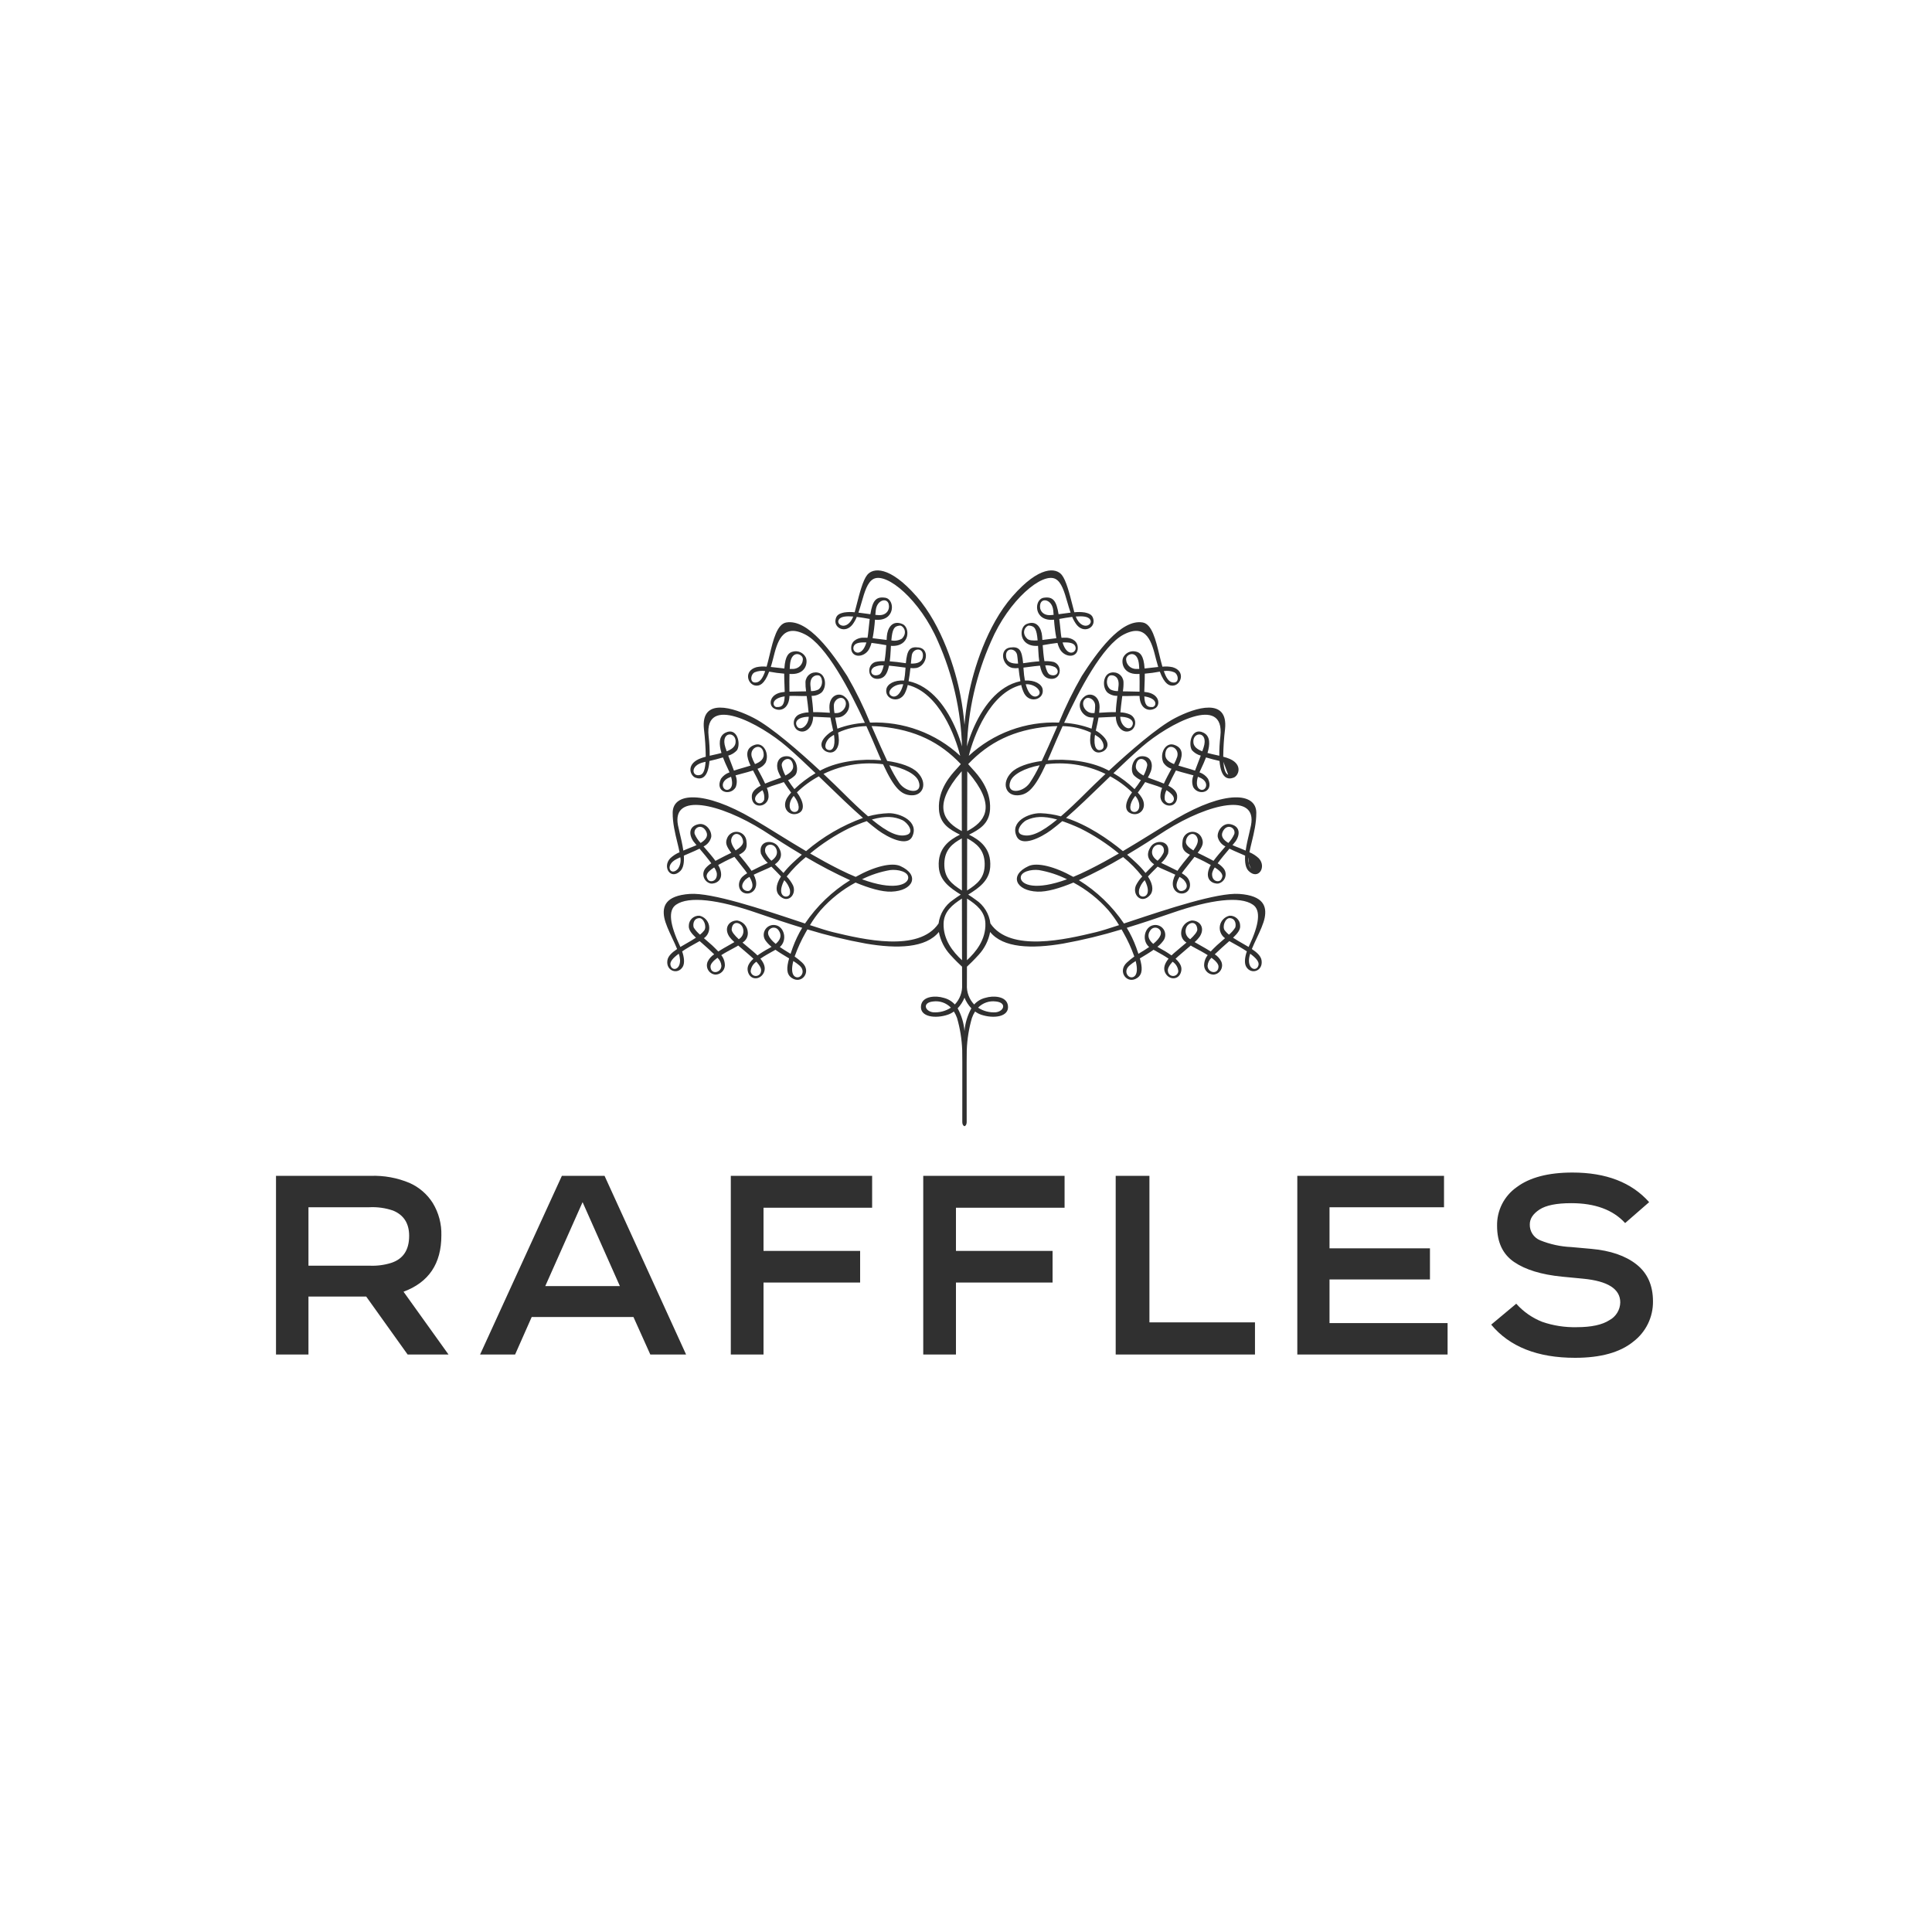 <?xml version="1.0" encoding="UTF-8"?> <svg xmlns="http://www.w3.org/2000/svg" width="210" height="210" viewBox="0 0 210 210" fill="none"><g clip-path="url(#clip0_2605_8475)"><path fill-rule="evenodd" clip-rule="evenodd" d="M122.932 100.126C126.855 98.82 132.317 97.001 134.69 97.165C137.419 97.354 137.682 98.59 137.471 99.729C137.349 100.384 136.973 101.183 136.604 101.967C136.412 102.375 136.222 102.779 136.07 103.156C136.629 103.526 137.054 103.916 137.127 104.388C137.305 105.548 136 105.982 135.466 105.097C135.227 104.701 135.308 104.05 135.527 103.409C135.05 103.091 134.428 102.726 133.623 102.292C133.55 102.357 133.475 102.422 133.399 102.488C133.193 102.668 132.979 102.854 132.763 103.053C132.727 103.087 132.691 103.12 132.656 103.153C132.422 103.369 132.22 103.556 132.041 103.73C132.341 103.918 132.583 104.185 132.741 104.503C132.809 104.649 132.841 104.81 132.835 104.972C132.828 105.133 132.783 105.291 132.702 105.431C132.622 105.571 132.51 105.69 132.374 105.778C132.239 105.866 132.084 105.919 131.923 105.935C131.66 105.937 131.407 105.839 131.213 105.66C131.02 105.482 130.902 105.237 130.883 104.974C130.872 104.555 131.009 104.146 131.272 103.819C130.811 103.525 130.31 103.261 129.958 103.074C129.768 102.974 129.621 102.896 129.547 102.849C129.529 102.837 129.513 102.825 129.496 102.814C129.476 102.8 129.456 102.786 129.435 102.772C129.286 102.9 129.134 103.027 128.989 103.149C128.761 103.34 128.55 103.516 128.394 103.661C128.379 103.674 128.363 103.688 128.346 103.702C128.21 103.819 127.997 104.001 127.779 104.21C128.429 104.805 128.455 105.223 128.394 105.55C128.2 106.539 127.078 106.593 126.649 105.73C126.4 105.215 126.629 104.681 127.019 104.203C126.612 103.921 126.151 103.664 125.757 103.445C125.624 103.371 125.499 103.301 125.387 103.236C124.96 103.539 124.491 103.82 124.054 104.081C124.002 104.112 123.95 104.143 123.899 104.174C124.182 105.162 124.216 105.88 123.626 106.29C122.531 107.06 121.409 105.608 122.49 104.621C122.744 104.386 123.012 104.168 123.295 103.969C122.978 103.073 122.582 102.207 122.112 101.381C122.046 101.26 121.978 101.14 121.91 101.022C119.821 101.661 117.696 102.176 115.547 102.565C112.121 103.151 109.024 103.041 107.622 101.3C107.448 102.227 107.019 103.087 106.381 103.781C105.823 104.394 105.36 104.835 105.103 105.074C105.099 106.295 105.098 107.046 105.098 107.046C105.077 107.437 105.136 107.828 105.272 108.195C105.407 108.563 105.616 108.899 105.886 109.182C106.212 108.823 106.639 108.571 107.11 108.458C107.891 108.213 109.425 108.223 109.56 109.319C109.714 110.553 107.975 110.746 106.644 110.293C106.409 110.211 106.187 110.094 105.987 109.946C105.845 110.166 105.73 110.403 105.644 110.65C105.314 111.787 105.126 112.959 105.084 114.142L105.083 114.165C105.075 114.456 105.062 114.91 105.074 121.916C105.077 122.258 104.943 122.387 104.837 122.415C104.729 122.387 104.596 122.258 104.597 121.916C104.608 114.864 104.596 114.45 104.588 114.16L104.587 114.142C104.544 112.96 104.355 111.787 104.027 110.65C103.94 110.403 103.824 110.167 103.683 109.946C103.482 110.095 103.26 110.212 103.024 110.293C101.698 110.746 99.957 110.553 100.11 109.319C100.245 108.223 101.78 108.213 102.561 108.458C103.033 108.571 103.46 108.823 103.786 109.182C104.056 108.899 104.264 108.563 104.4 108.195C104.536 107.828 104.596 107.437 104.576 107.046C104.576 107.046 104.572 106.295 104.571 105.074C104.311 104.835 103.848 104.394 103.291 103.781C102.653 103.087 102.223 102.227 102.05 101.3C100.649 103.041 97.548 103.151 94.127 102.565C91.978 102.177 89.853 101.661 87.764 101.022L87.737 101.068C87.677 101.171 87.615 101.276 87.558 101.381C87.089 102.208 86.693 103.074 86.374 103.969C86.657 104.169 86.927 104.386 87.183 104.621C88.267 105.608 87.142 107.06 86.046 106.29C85.456 105.88 85.49 105.162 85.774 104.174C85.736 104.151 85.698 104.129 85.66 104.106C85.21 103.837 84.726 103.548 84.287 103.236C84.185 103.295 84.073 103.357 83.955 103.422C83.551 103.646 83.074 103.911 82.653 104.204C83.043 104.681 83.272 105.215 83.021 105.73C82.596 106.593 81.474 106.54 81.28 105.55C81.218 105.224 81.24 104.806 81.894 104.21C81.689 104.014 81.488 103.841 81.353 103.725C81.326 103.701 81.302 103.68 81.28 103.662C81.127 103.521 80.924 103.351 80.704 103.167C80.553 103.04 80.393 102.906 80.237 102.772L80.124 102.849C80.049 102.897 79.901 102.975 79.71 103.076C79.357 103.263 78.858 103.526 78.401 103.819C78.663 104.146 78.801 104.555 78.79 104.974C78.771 105.237 78.652 105.483 78.459 105.661C78.265 105.84 78.01 105.938 77.747 105.935C77.586 105.919 77.432 105.865 77.297 105.777C77.161 105.689 77.049 105.57 76.969 105.43C76.889 105.29 76.844 105.133 76.837 104.971C76.831 104.81 76.863 104.649 76.931 104.503C77.088 104.186 77.33 103.918 77.63 103.73C77.475 103.579 77.302 103.418 77.106 103.236C77.043 103.178 76.978 103.117 76.909 103.054C76.704 102.864 76.5 102.687 76.303 102.515C76.216 102.44 76.131 102.365 76.048 102.292C75.244 102.726 74.622 103.091 74.147 103.41C74.364 104.05 74.447 104.701 74.206 105.097C73.672 105.982 72.368 105.548 72.543 104.388C72.616 103.917 73.043 103.526 73.6 103.156C73.449 102.778 73.259 102.374 73.067 101.965C72.7 101.182 72.325 100.384 72.201 99.729C71.99 98.59 72.254 97.354 74.982 97.165C77.361 97.001 82.848 98.829 86.77 100.136C87.02 100.22 87.264 100.301 87.501 100.38C88.785 98.483 90.455 96.88 92.402 95.675C90.754 94.924 89.148 94.084 87.59 93.16C86.822 93.786 86.125 94.494 85.511 95.271C85.791 95.559 86.025 95.889 86.204 96.249C86.627 97.269 85.583 98.328 84.663 97.288C84.362 96.948 84.23 96.294 84.89 95.268C84.615 94.97 84.313 94.667 84.021 94.374C83.962 94.315 83.904 94.256 83.846 94.198C83.705 94.284 83.374 94.428 82.983 94.599C82.647 94.745 82.267 94.91 81.926 95.075C82.027 95.276 82.105 95.488 82.158 95.707C82.374 96.688 81.662 97.257 80.994 97.094C80.234 96.91 80.103 95.916 80.679 95.314C80.84 95.161 81.02 95.029 81.213 94.919C81.194 94.891 81.175 94.864 81.156 94.836C81.11 94.77 81.064 94.703 81.008 94.627C80.64 94.15 80.326 93.757 80.061 93.424C79.98 93.323 79.903 93.228 79.832 93.137C79.797 93.153 79.762 93.168 79.726 93.184C79.449 93.309 79.135 93.449 78.79 93.629C78.513 93.77 78.278 93.897 78.065 94.02C78.126 94.124 78.18 94.231 78.228 94.341C78.786 95.739 77.712 96.09 77.269 96.039C77.094 96.004 76.932 95.923 76.798 95.805C76.664 95.687 76.563 95.537 76.505 95.368C76.447 95.199 76.433 95.018 76.466 94.843C76.499 94.667 76.578 94.504 76.693 94.368C76.871 94.159 77.082 93.979 77.317 93.837C76.934 93.312 76.436 92.715 76.035 92.246C75.7 92.415 75.32 92.578 74.922 92.748C74.728 92.831 74.53 92.916 74.331 93.004C74.376 93.708 74.296 94.325 73.952 94.669C72.898 95.708 71.967 94.232 72.847 93.298C73.142 93.017 73.487 92.792 73.864 92.636C73.799 92.294 73.709 91.925 73.614 91.534C73.376 90.557 73.106 89.45 73.118 88.323C73.142 86.144 76.49 85.872 81.829 88.996C82.75 89.536 83.672 90.106 84.619 90.692C85.582 91.288 86.573 91.9 87.617 92.514C89.445 90.951 91.538 89.728 93.798 88.905C92.534 87.803 91.154 86.468 89.769 85.128C89.512 84.879 89.256 84.631 89 84.384C88.13 84.852 87.329 85.439 86.62 86.126C87.322 87.055 87.596 88.122 86.703 88.432C85.784 88.754 84.924 87.845 85.539 86.748C85.672 86.534 85.824 86.333 85.994 86.148C85.75 85.822 85.46 85.421 85.197 85.008C84.946 85.102 84.687 85.184 84.427 85.265C84.064 85.379 83.699 85.494 83.353 85.645C83.488 85.958 83.551 86.297 83.54 86.638C83.413 87.841 81.637 87.954 81.718 86.501C81.746 86.014 82.186 85.665 82.681 85.401C82.423 84.83 82.1 84.216 81.851 83.746C81.472 83.87 81.059 83.98 80.662 84.085C80.412 84.151 80.17 84.215 79.947 84.28C80.123 84.69 80.13 85.153 79.967 85.569C79.392 86.556 77.666 86.12 78.364 84.65C78.59 84.323 78.916 84.079 79.293 83.953C79.279 83.925 79.269 83.898 79.259 83.871C79.253 83.857 79.248 83.844 79.243 83.829C79.206 83.748 79.161 83.652 79.111 83.546C78.957 83.22 78.754 82.789 78.582 82.329C78.097 82.478 77.575 82.608 77.115 82.712C76.966 84.591 76.233 84.769 75.585 84.528C75.047 84.326 74.556 83.143 75.98 82.498C76.218 82.397 76.463 82.315 76.713 82.253C76.702 81.244 76.635 80.237 76.514 79.235C76.159 75.782 79.713 76.892 81.939 78.044C83.87 79.041 86.953 81.745 89.135 83.772C89.175 83.752 89.214 83.73 89.253 83.709C89.297 83.684 89.341 83.66 89.389 83.637C91.221 82.722 93.683 82.45 95.788 82.636C95.71 82.462 95.632 82.284 95.551 82.095C95.494 81.962 95.425 81.799 95.344 81.611C95.071 80.969 94.668 80.023 94.172 78.928C93.11 78.943 92.062 79.181 91.098 79.626C91.144 79.896 91.173 80.169 91.183 80.443C91.193 81.299 90.703 82.102 89.784 81.678C89.502 81.547 88.65 80.847 90.154 79.675C90.282 79.578 90.418 79.492 90.561 79.418C90.531 79.276 90.499 79.131 90.467 78.984C90.397 78.67 90.325 78.343 90.265 77.995C89.993 77.986 89.703 77.97 89.41 77.954C89.062 77.934 88.711 77.915 88.385 77.908C88.384 77.932 88.383 77.958 88.382 77.983C88.38 78.028 88.379 78.073 88.374 78.112C88.25 79.221 87.387 79.867 86.62 79.319C86.493 79.208 86.397 79.066 86.34 78.908C86.282 78.749 86.266 78.578 86.292 78.412C86.318 78.245 86.385 78.088 86.488 77.954C86.591 77.82 86.725 77.715 86.88 77.647C87.2 77.512 87.543 77.439 87.89 77.431C87.853 76.939 87.765 76.278 87.683 75.665L87.682 75.656C87.34 75.663 86.947 75.653 86.483 75.641C86.439 75.64 86.394 75.639 86.348 75.638C86.152 75.634 85.974 75.636 85.808 75.644C85.807 75.656 85.807 75.667 85.807 75.678C85.806 75.733 85.805 75.785 85.801 75.824C85.692 77.017 84.858 77.382 84.155 77.017C83.473 76.66 83.624 75.374 85.169 75.223C85.185 75.221 85.201 75.22 85.217 75.218C85.243 75.216 85.269 75.213 85.293 75.21C85.289 74.962 85.279 74.685 85.267 74.382C85.261 74.238 85.256 74.089 85.25 73.933C85.239 73.675 85.239 73.443 85.239 73.224C84.691 73.18 84.145 73.107 83.605 73.004C83.068 74.428 82.544 74.566 82.13 74.52C81.271 74.428 80.79 72.933 82.213 72.522C82.579 72.443 82.956 72.424 83.328 72.464C83.442 72.069 83.546 71.635 83.652 71.194C84.044 69.561 84.459 67.833 85.466 67.66C87.861 67.251 90.493 71.006 92.086 73.479C93.026 75.109 93.857 76.801 94.571 78.543C96.362 78.467 98.15 78.747 99.831 79.368C101.513 79.988 103.056 80.935 104.369 82.156C103.855 80.054 102.077 75.291 98.67 74.453C98.598 74.782 98.484 75.1 98.331 75.4C97.704 76.507 96.138 76.01 96.345 74.905C96.449 74.355 97.199 73.903 98.27 73.973C98.343 73.579 98.391 73.181 98.412 72.781C98.415 72.728 98.418 72.682 98.422 72.636C98.424 72.614 98.425 72.591 98.427 72.567C98.256 72.547 98.077 72.523 97.893 72.499C97.478 72.445 97.043 72.388 96.633 72.354C96.417 73.397 96.046 73.722 95.494 73.783C94.296 73.911 94.155 72.302 95.126 71.959C95.46 71.88 95.805 71.849 96.148 71.868C96.243 71.299 96.298 70.664 96.336 70.129C95.725 70.017 95.192 69.933 94.729 69.88C94.662 70.142 94.561 70.393 94.427 70.628C93.836 71.554 92.456 71.505 92.522 70.355C92.577 69.478 93.501 69.325 93.747 69.316C93.92 69.31 94.106 69.314 94.294 69.324C94.327 69.153 94.352 68.97 94.372 68.765C94.427 68.196 94.478 67.703 94.532 67.277C94.058 67.192 93.577 67.107 93.129 67.053C93.01 67.35 92.853 67.631 92.661 67.888C91.879 68.879 90.673 68.272 90.813 67.394C90.889 66.892 91.153 66.696 91.769 66.571C92.143 66.516 92.523 66.509 92.898 66.551C92.968 66.292 93.039 66.015 93.112 65.733C93.437 64.464 93.795 63.066 94.263 62.488C94.885 61.716 96.68 61.46 99.631 64.831C102.41 68.008 103.877 72.847 104.395 75.59C104.598 76.643 104.745 77.706 104.837 78.775C104.926 77.706 105.073 76.643 105.277 75.59C105.793 72.847 107.261 68.008 110.04 64.831C112.991 61.46 114.788 61.716 115.41 62.488C115.879 63.068 116.239 64.474 116.565 65.746C116.636 66.024 116.705 66.296 116.774 66.551C117.149 66.509 117.528 66.516 117.901 66.571C118.519 66.696 118.781 66.892 118.86 67.394C118.996 68.272 117.792 68.879 117.01 67.888C116.82 67.63 116.663 67.35 116.543 67.053C116.093 67.107 115.613 67.192 115.139 67.277C115.195 67.703 115.244 68.196 115.3 68.765C115.317 68.952 115.343 69.139 115.379 69.324C115.569 69.314 115.75 69.31 115.924 69.316C116.173 69.325 117.093 69.478 117.148 70.355C117.217 71.505 115.835 71.554 115.244 70.628C115.111 70.394 115.009 70.144 114.943 69.882C114.483 69.933 113.947 70.017 113.336 70.129C113.373 70.664 113.429 71.298 113.524 71.867C113.867 71.849 114.211 71.879 114.545 71.958C115.519 72.302 115.379 73.911 114.178 73.783C113.627 73.721 113.252 73.397 113.042 72.354C112.627 72.388 112.185 72.446 111.767 72.5C111.588 72.524 111.412 72.547 111.245 72.567C111.25 72.638 111.255 72.702 111.259 72.781C111.283 73.181 111.33 73.579 111.402 73.973C112.475 73.903 113.222 74.354 113.328 74.905C113.536 76.01 111.971 76.507 111.341 75.399C111.188 75.1 111.074 74.782 111.003 74.453C107.596 75.291 105.816 80.054 105.305 82.155C106.619 80.935 108.161 79.987 109.843 79.367C111.525 78.747 113.313 78.467 115.104 78.543C115.818 76.801 116.647 75.11 117.586 73.479C119.179 71.006 121.807 67.251 124.209 67.66C125.21 67.832 125.625 69.552 126.018 71.181C126.126 71.626 126.232 72.065 126.347 72.464C126.719 72.424 127.094 72.444 127.459 72.522C128.885 72.933 128.4 74.428 127.542 74.52C127.127 74.566 126.604 74.428 126.066 73.004C125.526 73.107 124.98 73.18 124.433 73.224C124.435 73.443 124.433 73.675 124.423 73.933C124.419 74.047 124.415 74.158 124.41 74.266C124.397 74.615 124.384 74.931 124.38 75.21C124.404 75.213 124.431 75.216 124.457 75.218C124.473 75.22 124.488 75.221 124.503 75.223C126.05 75.374 126.201 76.66 125.519 77.017C124.814 77.382 123.98 77.017 123.872 75.824C123.868 75.791 123.867 75.749 123.866 75.704C123.866 75.685 123.865 75.664 123.864 75.644C123.698 75.636 123.52 75.634 123.324 75.638L123.214 75.641C122.739 75.653 122.336 75.663 121.986 75.656C121.972 75.772 121.957 75.888 121.942 76.006C121.878 76.515 121.813 77.029 121.782 77.431C122.129 77.439 122.471 77.513 122.79 77.647C122.945 77.715 123.08 77.82 123.183 77.954C123.286 78.087 123.354 78.245 123.38 78.412C123.406 78.579 123.389 78.749 123.331 78.908C123.273 79.067 123.176 79.208 123.049 79.319C122.283 79.867 121.422 79.221 121.297 78.112C121.29 78.044 121.287 77.976 121.287 77.908C120.961 77.915 120.608 77.934 120.259 77.954C119.967 77.97 119.677 77.986 119.406 77.995C119.345 78.354 119.27 78.691 119.197 79.014C119.167 79.151 119.137 79.286 119.108 79.418C119.253 79.491 119.39 79.577 119.518 79.675C121.021 80.847 120.17 81.547 119.888 81.678C118.97 82.102 118.48 81.299 118.492 80.443C118.499 80.169 118.527 79.896 118.575 79.626C117.611 79.181 116.563 78.943 115.501 78.928C115.001 80.031 114.596 80.981 114.322 81.624C114.244 81.807 114.177 81.965 114.121 82.095C114.056 82.249 113.991 82.395 113.927 82.538C113.913 82.571 113.898 82.604 113.884 82.636C115.99 82.45 118.452 82.722 120.282 83.637C120.332 83.661 120.379 83.687 120.425 83.712C120.462 83.733 120.499 83.753 120.536 83.772C122.722 81.745 125.802 79.041 127.736 78.044C129.957 76.892 133.51 75.782 133.158 79.235C133.036 80.237 132.97 81.244 132.96 82.253C133.21 82.315 133.454 82.397 133.691 82.498C135.115 83.143 134.626 84.326 134.085 84.528C133.441 84.769 132.707 84.591 132.556 82.712C132.096 82.608 131.575 82.478 131.088 82.329C130.918 82.782 130.719 83.207 130.568 83.532C130.516 83.644 130.469 83.744 130.431 83.829C130.42 83.854 130.411 83.877 130.402 83.9C130.395 83.918 130.388 83.935 130.381 83.953C130.757 84.079 131.082 84.323 131.307 84.65C132.006 86.12 130.281 86.556 129.705 85.569C129.542 85.153 129.549 84.69 129.727 84.28C129.504 84.215 129.262 84.151 129.013 84.085C128.615 83.98 128.2 83.87 127.819 83.746L127.783 83.814C127.541 84.275 127.235 84.857 126.989 85.401C127.484 85.665 127.924 86.014 127.952 86.501C128.035 87.954 126.262 87.841 126.13 86.638C126.12 86.297 126.185 85.959 126.317 85.645C125.972 85.494 125.607 85.379 125.245 85.265C124.985 85.183 124.726 85.102 124.476 85.008C124.212 85.421 123.923 85.822 123.676 86.148C123.849 86.332 124.002 86.533 124.133 86.748C124.749 87.845 123.888 88.754 122.969 88.432C122.076 88.122 122.35 87.055 123.05 86.128C122.343 85.438 121.542 84.851 120.672 84.384C120.438 84.61 120.203 84.838 119.969 85.065C118.563 86.426 117.158 87.786 115.874 88.905C118.23 89.673 120.438 91.185 122.055 92.514C123.099 91.901 124.089 91.288 125.051 90.692C125.998 90.106 126.919 89.536 127.841 88.996C133.182 85.872 136.53 86.144 136.554 88.324C136.564 89.447 136.296 90.551 136.059 91.527C135.964 91.92 135.874 92.292 135.809 92.636C136.187 92.792 136.532 93.016 136.828 93.298C137.703 94.232 136.773 95.708 135.72 94.669C135.376 94.325 135.298 93.708 135.339 93.004C135.132 92.912 134.927 92.824 134.726 92.738C134.337 92.571 133.966 92.412 133.638 92.246C133.238 92.715 132.737 93.313 132.353 93.837C132.589 93.978 132.8 94.157 132.977 94.368C133.093 94.503 133.172 94.667 133.205 94.842C133.238 95.018 133.225 95.198 133.167 95.367C133.11 95.536 133.009 95.687 132.875 95.805C132.741 95.923 132.579 96.004 132.404 96.04C131.961 96.09 130.884 95.739 131.447 94.341C131.492 94.23 131.546 94.122 131.609 94.021C131.392 93.897 131.16 93.77 130.883 93.629C130.526 93.443 130.202 93.299 129.914 93.171C129.889 93.16 129.863 93.148 129.838 93.137C129.753 93.245 129.662 93.36 129.564 93.483C129.309 93.803 129.01 94.178 128.664 94.628C128.618 94.688 128.579 94.744 128.542 94.797C128.513 94.838 128.485 94.879 128.455 94.919C128.65 95.028 128.831 95.16 128.993 95.314C129.569 95.916 129.438 96.91 128.678 97.095C128.011 97.257 127.3 96.688 127.514 95.708C127.567 95.488 127.645 95.276 127.748 95.075C127.407 94.911 127.028 94.746 126.692 94.6C126.3 94.429 125.967 94.284 125.826 94.198C125.77 94.254 125.714 94.31 125.658 94.366C125.363 94.661 125.057 94.967 124.78 95.269C125.439 96.294 125.31 96.948 125.007 97.288C124.088 98.328 123.044 97.27 123.468 96.249C123.647 95.89 123.88 95.56 124.159 95.272C123.547 94.492 122.85 93.784 122.08 93.16C120.523 94.084 118.918 94.924 117.27 95.675C119.216 96.88 120.885 98.484 122.169 100.38C122.416 100.298 122.671 100.213 122.932 100.126ZM123.818 96.688C123.741 97.166 123.846 97.394 124.177 97.451C124.486 97.507 125.144 97.177 124.485 95.787C124.466 95.748 124.444 95.71 124.42 95.673C124.139 95.957 123.933 96.306 123.818 96.688ZM126.476 92.682C126.749 91.709 125.552 91.496 125.268 92.342C125.09 92.877 125.414 93.272 125.826 93.558C126.096 93.31 126.316 93.012 126.476 92.682ZM128.147 96.774C128.459 97.04 129.54 96.59 128.664 95.629C128.527 95.501 128.373 95.395 128.206 95.312C127.682 96.205 127.891 96.553 128.147 96.774ZM128.899 91.489C128.877 91.832 129.274 92.17 129.714 92.438C130.049 91.977 130.283 91.523 130.172 91.161C129.901 90.282 128.955 90.617 128.899 91.489ZM131.755 94.905C131.662 95.797 132.466 95.959 132.711 95.624C133.034 95.178 132.868 94.815 132.043 94.287C131.908 94.472 131.81 94.682 131.755 94.905ZM132.884 90.448C132.67 90.944 133.041 91.335 133.518 91.625C133.793 91.339 134.015 91.006 134.171 90.641C134.333 89.929 133.319 89.435 132.884 90.448ZM135.978 94.426C135.853 94.246 135.766 94.043 135.723 93.829L135.978 94.426ZM135.723 93.829C135.68 93.615 135.682 93.394 135.728 93.18L135.723 93.829ZM135.728 93.18C135.752 93.192 135.776 93.203 135.799 93.214L135.728 93.18ZM135.799 93.214C135.914 93.269 136.029 93.325 136.141 93.382L135.799 93.214ZM135.978 89.712C136.671 86.131 131.46 87.291 126.708 90.271C126.587 90.346 126.396 90.47 126.145 90.633C125.38 91.129 124.063 91.982 122.515 92.903C122.895 93.229 123.24 93.538 123.528 93.812C123.884 94.144 124.213 94.504 124.513 94.887C124.818 94.571 125.142 94.249 125.446 93.948C124.979 93.618 124.415 93.014 125.102 92.004C125.625 91.231 127.267 91.299 126.965 92.78C126.791 93.168 126.536 93.513 126.216 93.794C126.372 93.874 126.521 93.941 126.644 93.996C126.746 94.042 126.829 94.079 126.883 94.109C126.967 94.154 127.104 94.22 127.27 94.3C127.478 94.401 127.733 94.525 127.986 94.655C128.155 94.392 128.34 94.154 128.503 93.945C128.56 93.872 128.614 93.802 128.664 93.736C128.807 93.552 128.973 93.354 129.141 93.152C129.209 93.071 129.277 92.99 129.344 92.908C128.711 92.588 128.407 92.263 128.54 91.422C128.558 91.176 128.659 90.943 128.827 90.762C128.994 90.581 129.218 90.463 129.461 90.426C129.705 90.389 129.954 90.436 130.167 90.56C130.381 90.683 130.545 90.876 130.635 91.106C130.859 91.639 130.725 91.984 130.184 92.701C130.327 92.774 130.46 92.836 130.567 92.886C130.658 92.929 130.729 92.963 130.772 92.986C130.861 93.032 130.954 93.079 131.048 93.126C131.33 93.268 131.626 93.417 131.903 93.572C132.234 93.118 132.667 92.619 133.07 92.155C133.114 92.104 133.158 92.054 133.2 92.004C132.992 91.906 132.808 91.762 132.663 91.583C132.517 91.404 132.415 91.194 132.362 90.969C132.281 90.327 132.921 89.41 133.744 89.586C134.802 89.809 134.826 90.695 134.294 91.463C134.258 91.51 134.176 91.609 134.064 91.743C134.033 91.78 134 91.82 133.965 91.862C134.208 91.974 134.439 92.064 134.603 92.127C134.665 92.151 134.718 92.172 134.758 92.188C134.861 92.232 134.973 92.279 135.091 92.327C135.19 92.368 135.294 92.411 135.399 92.455C135.49 91.803 135.652 91.123 135.79 90.546C135.865 90.23 135.933 89.945 135.978 89.712ZM133.5 84.212C133.175 84.097 133.029 83.528 132.977 82.806L133.5 84.212ZM132.977 82.806C133.034 82.815 133.088 82.828 133.142 82.84L132.977 82.806ZM123.311 86.624C122.798 87.281 122.639 88.213 123.268 88.255C123.791 88.291 124.061 87.606 123.61 86.802C123.549 86.699 123.479 86.6 123.401 86.508C123.369 86.546 123.334 86.591 123.311 86.624ZM124.302 84.297C124.482 83.965 124.613 83.608 124.692 83.239C124.815 82.606 123.651 81.954 123.462 83.211C123.392 83.677 123.794 84.028 124.302 84.297ZM126.608 86.941C126.961 87.741 128.034 87.105 127.406 86.392C127.225 86.196 127.016 86.027 126.786 85.892C126.62 86.214 126.557 86.581 126.608 86.941ZM127.609 83.052C127.753 82.793 127.873 82.52 127.966 82.239C128.228 81.237 126.883 80.668 126.679 81.813C126.561 82.477 127.001 82.813 127.609 83.052ZM130.458 85.815C131.012 86.076 131.541 85.118 130.554 84.582C130.442 84.524 130.326 84.473 130.207 84.43C129.994 85.158 130.087 85.64 130.458 85.815ZM130.749 81.47C130.776 81.394 130.803 81.317 130.828 81.237C131.412 79.422 129.569 79.483 129.718 80.731C129.774 81.184 130.157 81.461 130.683 81.662C130.704 81.598 130.726 81.534 130.749 81.47ZM132.65 80.019C133.152 75.411 127.063 78.639 124.136 81.167C123.15 82.02 122.096 83.014 121.027 84.042C121.859 84.525 122.629 85.108 123.321 85.777C123.568 85.464 123.799 85.139 124.013 84.803C123.739 84.676 123.488 84.504 123.27 84.295C122.766 83.787 123.069 82.181 124.173 82.195C125.211 82.213 125.337 83.184 125.09 83.843C124.999 84.074 124.892 84.298 124.769 84.514C125.015 84.615 125.261 84.701 125.472 84.775C125.636 84.833 125.779 84.883 125.884 84.927L125.93 84.944C126.092 85.006 126.294 85.082 126.509 85.174C126.736 84.665 127.026 84.131 127.29 83.643L127.334 83.562C126.966 83.45 126.651 83.209 126.447 82.883C126.016 81.903 126.684 80.662 127.597 80.95C128.814 81.333 128.458 82.403 128.13 83.128C128.118 83.159 128.104 83.188 128.088 83.217C128.199 83.251 128.312 83.284 128.424 83.317C128.556 83.354 128.686 83.392 128.814 83.432C128.872 83.45 128.938 83.469 129.011 83.489C129.257 83.56 129.573 83.651 129.895 83.763C129.984 83.519 130.085 83.257 130.194 82.978C130.297 82.712 130.406 82.43 130.517 82.133C130.145 82.032 129.811 81.825 129.554 81.538C129.115 80.799 129.558 79.001 130.828 79.646C131.576 80.029 131.521 80.939 131.251 81.844C131.548 81.927 131.864 81.997 132.179 82.066C132.297 82.093 132.415 82.119 132.532 82.145C132.527 81.435 132.567 80.725 132.65 80.019ZM125.268 76.852C124.602 76.905 124.415 76.504 124.384 75.693C125.951 75.925 125.672 76.82 125.268 76.852ZM127.391 74.163C128.239 74.368 128.12 73.281 127.625 73.07C127.268 72.924 126.878 72.881 126.498 72.945C126.727 73.596 126.999 74.073 127.391 74.163ZM119.723 81.486C120.202 81.281 119.872 80.457 119.433 80.141C119.327 80.064 119.191 79.971 119.028 79.873C119.025 79.898 119.019 79.924 119.014 79.95C119.007 79.981 119 80.013 118.996 80.046C118.86 81.14 119.177 81.714 119.723 81.486ZM117.984 75.946C117.384 76.408 117.914 77.534 118.792 77.509C118.825 77.509 118.864 77.507 118.904 77.505C118.927 77.503 118.95 77.502 118.972 77.501C119.017 77.232 119.039 76.96 119.038 76.687C119.021 76.041 118.339 75.675 117.984 75.946ZM120.707 74.946C120.959 75.069 121.237 75.129 121.517 75.12C121.548 74.877 121.573 74.654 121.586 74.48C121.646 73.584 121.093 73.343 120.697 73.412C120.297 73.479 120.093 74.468 120.707 74.946ZM123.118 78.77C123.203 78.486 123.05 78.086 122.255 77.949C122.092 77.924 121.928 77.911 121.764 77.909C121.8 79.016 122.878 79.598 123.118 78.77ZM125.638 71.585C125.212 69.874 124.665 67.682 122.167 68.956C119.856 70.137 117.308 75.009 115.667 78.567C116.687 78.63 117.691 78.845 118.647 79.204C118.682 79.023 118.719 78.839 118.756 78.655C118.801 78.435 118.846 78.215 118.885 78.001C118.746 77.997 118.618 77.989 118.505 77.976C117.601 77.866 116.784 76.516 117.914 75.686C118.532 75.233 119.544 75.605 119.518 76.907C119.514 77.052 119.5 77.184 119.487 77.314C119.481 77.368 119.476 77.421 119.471 77.475L119.476 77.475C120.025 77.44 120.677 77.398 121.283 77.406C121.304 76.852 121.379 76.212 121.453 75.636C121.058 75.647 120.673 75.516 120.366 75.268C119.77 74.67 119.888 73.276 120.776 73.11C120.931 73.075 121.092 73.075 121.247 73.108C121.403 73.141 121.549 73.207 121.676 73.302C121.804 73.397 121.909 73.518 121.986 73.658C122.062 73.797 122.107 73.951 122.119 74.11C122.131 74.457 122.108 74.804 122.051 75.147C122.232 75.15 122.422 75.152 122.617 75.155C123.024 75.16 123.452 75.165 123.864 75.182C123.865 75.075 123.866 74.96 123.867 74.838C123.871 74.384 123.876 73.834 123.859 73.251C123.832 73.252 123.807 73.254 123.782 73.256C123.74 73.259 123.699 73.262 123.651 73.262C122.038 73.291 121.847 71.97 122.094 71.452C122.217 71.207 122.419 71.012 122.668 70.897C122.916 70.783 123.196 70.757 123.462 70.822C123.92 70.918 124.322 71.234 124.413 72.662C124.625 72.641 124.849 72.614 125.076 72.587C125.346 72.555 125.622 72.523 125.892 72.497C125.813 72.244 125.733 71.961 125.652 71.642L125.638 71.585ZM123.462 72.713C123.57 72.718 123.699 72.716 123.834 72.711C123.826 72.554 123.818 72.4 123.802 72.247C123.68 70.822 122.769 70.961 122.476 71.396C122.255 71.726 122.537 72.66 123.462 72.713ZM112.835 75.602C112.471 75.875 111.839 75.704 111.492 74.371C112.554 74.317 113.371 75.207 112.835 75.602ZM114.121 73.33C114.902 73.645 115.28 72.909 114.659 72.507C114.332 72.355 113.971 72.293 113.612 72.325C113.731 72.841 113.892 73.236 114.121 73.33ZM116.917 70.41C116.975 70.99 115.971 71.434 115.497 69.833C116.369 69.787 116.867 69.934 116.917 70.41ZM118.492 67.338C118.87 67.92 117.591 68.649 116.928 67.013C117.672 66.953 118.272 67.001 118.492 67.338ZM92.745 67.013C92.001 66.953 91.399 67.001 91.183 67.338C90.802 67.92 92.081 68.649 92.745 67.013ZM94.175 69.833C93.303 69.787 92.805 69.937 92.757 70.41C92.697 70.99 93.698 71.434 94.175 69.833ZM95.015 72.507C94.389 72.909 94.77 73.645 95.551 73.33C95.778 73.236 95.941 72.842 96.059 72.325C95.701 72.292 95.341 72.355 95.015 72.507ZM98.181 74.371C97.115 74.317 96.3 75.207 96.837 75.602C97.201 75.875 97.832 75.704 98.181 74.371ZM82.046 73.07C81.552 73.281 81.434 74.369 82.28 74.163C82.673 74.073 82.947 73.596 83.174 72.945C82.794 72.881 82.403 72.925 82.046 73.07ZM85.288 75.693C83.72 75.925 83.999 76.82 84.404 76.852C85.07 76.905 85.257 76.504 85.288 75.693ZM87.417 77.949C86.62 78.086 86.469 78.486 86.552 78.77C86.793 79.598 87.872 79.016 87.91 77.909C87.745 77.911 87.58 77.924 87.417 77.949ZM88.977 73.412C88.58 73.343 88.028 73.584 88.087 74.48C88.101 74.654 88.124 74.877 88.155 75.12C88.435 75.129 88.712 75.069 88.964 74.946C89.58 74.468 89.374 73.479 88.977 73.412ZM90.238 80.141C89.801 80.457 89.471 81.281 89.95 81.486C90.495 81.714 90.813 81.14 90.673 80.046C90.669 80.001 90.661 79.958 90.653 79.915C90.65 79.901 90.647 79.887 90.645 79.873C90.48 79.971 90.345 80.066 90.238 80.141ZM91.69 75.946C91.331 75.675 90.651 76.041 90.633 76.687C90.632 76.96 90.655 77.232 90.7 77.501C90.721 77.502 90.743 77.503 90.766 77.505C90.805 77.507 90.845 77.509 90.88 77.509C91.754 77.534 92.291 76.408 91.69 75.946ZM90.915 78.662C90.952 78.843 90.989 79.025 91.023 79.205C91.981 78.845 92.986 78.63 94.007 78.568C92.364 75.009 89.817 70.137 87.505 68.956C85.007 67.683 84.462 69.872 84.036 71.583L84.021 71.642C83.94 71.961 83.861 72.245 83.78 72.497C84.049 72.523 84.324 72.555 84.593 72.587C84.821 72.614 85.045 72.641 85.257 72.662C85.35 71.235 85.75 70.918 86.211 70.823C86.477 70.757 86.757 70.783 87.006 70.898C87.255 71.012 87.457 71.208 87.581 71.452C87.827 71.97 87.636 73.291 86.019 73.262C85.972 73.262 85.93 73.259 85.888 73.256C85.863 73.254 85.839 73.252 85.813 73.251C85.796 73.828 85.802 74.373 85.806 74.824C85.807 74.951 85.808 75.071 85.809 75.182C86.22 75.165 86.648 75.16 87.054 75.155C87.249 75.153 87.439 75.15 87.619 75.147C87.567 74.804 87.544 74.457 87.552 74.11C87.564 73.952 87.61 73.798 87.686 73.658C87.763 73.519 87.868 73.398 87.996 73.303C88.123 73.208 88.27 73.142 88.425 73.109C88.58 73.076 88.741 73.076 88.895 73.11C89.784 73.276 89.9 74.67 89.306 75.268C88.999 75.516 88.614 75.647 88.219 75.636C88.291 76.213 88.367 76.852 88.388 77.406C88.994 77.399 89.641 77.44 90.191 77.475L90.204 77.475C90.2 77.438 90.195 77.401 90.191 77.364C90.174 77.217 90.158 77.071 90.154 76.907C90.127 75.605 91.139 75.233 91.754 75.686C92.886 76.516 92.071 77.866 91.167 77.976C91.054 77.989 90.925 77.997 90.784 78.001C90.825 78.218 90.87 78.44 90.915 78.662ZM85.868 72.247C85.855 72.4 85.846 72.554 85.838 72.711C85.972 72.716 86.103 72.718 86.211 72.713C87.133 72.66 87.417 71.726 87.196 71.396C86.902 70.961 85.993 70.822 85.868 72.247ZM76.529 82.84C74.887 83.2 75.234 84.55 76.172 84.212C76.497 84.097 76.645 83.528 76.693 82.806C76.637 82.815 76.582 82.828 76.529 82.84ZM79.953 80.731C80.103 79.483 78.262 79.422 78.843 81.237C78.891 81.385 78.939 81.522 78.989 81.662C79.514 81.461 79.898 81.184 79.953 80.731ZM79.117 84.582C78.131 85.118 78.659 86.076 79.215 85.815C79.586 85.64 79.678 85.159 79.464 84.43C79.346 84.474 79.23 84.525 79.117 84.582ZM82.993 81.814C82.786 80.669 81.446 81.237 81.705 82.239C81.798 82.521 81.918 82.794 82.065 83.052C82.671 82.814 83.112 82.478 82.993 81.814ZM82.266 86.392C81.637 87.105 82.712 87.742 83.061 86.941C83.116 86.581 83.053 86.213 82.883 85.892C82.654 86.028 82.447 86.196 82.266 86.392ZM86.211 83.211C86.019 81.954 84.855 82.606 84.978 83.239C85.058 83.608 85.19 83.964 85.369 84.297C85.877 84.029 86.278 83.677 86.211 83.211ZM86.06 86.802C85.609 87.606 85.881 88.291 86.403 88.255C87.032 88.213 86.871 87.281 86.361 86.624C86.337 86.591 86.302 86.546 86.272 86.509C86.194 86.601 86.123 86.7 86.06 86.802ZM85.658 84.803C85.891 85.172 86.139 85.501 86.349 85.775C87.043 85.109 87.813 84.527 88.643 84.042C87.576 83.014 86.524 82.02 85.534 81.167C82.608 78.639 76.519 75.411 77.022 80.019C77.105 80.725 77.144 81.435 77.139 82.146C77.26 82.118 77.383 82.091 77.506 82.063C77.816 81.995 78.128 81.926 78.421 81.844C78.149 80.94 78.097 80.029 78.843 79.646C80.111 79.001 80.554 80.799 80.116 81.538C79.86 81.825 79.527 82.032 79.157 82.133C79.26 82.412 79.363 82.678 79.461 82.929C79.576 83.227 79.684 83.505 79.777 83.763C80.1 83.65 80.418 83.559 80.664 83.488C80.734 83.468 80.799 83.449 80.856 83.433C80.981 83.394 81.106 83.357 81.232 83.321C81.349 83.287 81.466 83.253 81.582 83.217C81.577 83.206 81.571 83.193 81.566 83.181C81.557 83.163 81.548 83.145 81.541 83.128C81.213 82.403 80.856 81.333 82.075 80.951C82.989 80.663 83.655 81.904 83.225 82.883C83.02 83.209 82.705 83.451 82.336 83.563L82.368 83.62C82.636 84.114 82.932 84.658 83.164 85.174C83.353 85.093 83.536 85.023 83.687 84.965C83.722 84.952 83.755 84.939 83.786 84.927C83.891 84.884 84.032 84.834 84.194 84.778C84.406 84.703 84.654 84.616 84.903 84.514C84.78 84.298 84.672 84.074 84.58 83.843C84.334 83.185 84.459 82.213 85.498 82.196C86.6 82.182 86.906 83.788 86.402 84.296C86.183 84.505 85.932 84.677 85.658 84.803ZM73.529 93.382C72.174 94.073 72.928 95.315 73.695 94.426C73.818 94.246 73.904 94.043 73.948 93.829C73.991 93.615 73.991 93.394 73.948 93.18C73.806 93.246 73.668 93.312 73.529 93.382ZM76.79 90.448C76.351 89.435 75.339 89.929 75.503 90.641C75.658 91.008 75.879 91.342 76.156 91.627C76.63 91.335 77.005 90.944 76.79 90.448ZM77.628 94.287C76.805 94.815 76.637 95.178 76.961 95.624C77.206 95.959 78.01 95.797 77.914 94.905C77.861 94.682 77.764 94.472 77.628 94.287ZM80.772 91.489C80.714 90.617 79.769 90.282 79.5 91.161C79.388 91.523 79.621 91.977 79.959 92.438C80.396 92.17 80.792 91.832 80.772 91.489ZM81.008 95.629C80.131 96.59 81.213 97.04 81.525 96.774C81.781 96.553 81.99 96.205 81.466 95.312C81.299 95.394 81.145 95.501 81.008 95.629ZM83.197 92.682C83.356 93.013 83.576 93.31 83.846 93.558C84.26 93.272 84.583 92.877 84.404 92.342C84.12 91.496 82.923 91.709 83.197 92.682ZM85.495 97.452C85.824 97.394 85.931 97.166 85.855 96.689C85.737 96.307 85.531 95.959 85.252 95.674C85.228 95.71 85.207 95.747 85.189 95.787C84.528 97.177 85.184 97.507 85.495 97.452ZM85.159 94.887C85.46 94.505 85.789 94.146 86.143 93.812C86.431 93.538 86.777 93.229 87.157 92.903C85.616 91.986 84.305 91.136 83.538 90.64C83.282 90.474 83.087 90.347 82.964 90.271C78.21 87.291 72.999 86.131 73.695 89.712C73.74 89.943 73.807 90.225 73.881 90.538C74.019 91.117 74.181 91.801 74.273 92.455C74.373 92.413 74.471 92.372 74.566 92.333C74.689 92.282 74.806 92.234 74.913 92.188C74.951 92.173 75 92.154 75.058 92.131C75.224 92.067 75.46 91.976 75.707 91.862C75.544 91.668 75.422 91.523 75.378 91.463C74.847 90.695 74.87 89.809 75.927 89.586C76.753 89.41 77.39 90.327 77.309 90.969C77.257 91.193 77.154 91.403 77.009 91.582C76.864 91.762 76.68 91.906 76.472 92.004C76.516 92.055 76.56 92.106 76.605 92.158C77.007 92.621 77.439 93.119 77.767 93.572C78.043 93.419 78.336 93.271 78.614 93.13C78.711 93.082 78.806 93.033 78.899 92.986C78.941 92.963 79.01 92.931 79.097 92.89C79.205 92.84 79.341 92.776 79.488 92.701C78.95 91.984 78.815 91.639 79.035 91.106C79.125 90.876 79.29 90.683 79.504 90.56C79.717 90.436 79.966 90.389 80.21 90.426C80.454 90.463 80.678 90.581 80.846 90.762C81.013 90.943 81.114 91.176 81.133 91.422C81.268 92.263 80.959 92.588 80.327 92.908C80.391 92.985 80.455 93.061 80.519 93.138C80.692 93.345 80.862 93.547 81.008 93.736C81.062 93.807 81.12 93.882 81.181 93.96C81.342 94.166 81.522 94.398 81.688 94.655C81.939 94.525 82.193 94.401 82.401 94.3C82.567 94.22 82.703 94.154 82.787 94.109C82.839 94.081 82.917 94.046 83.012 94.003C83.138 93.947 83.293 93.877 83.454 93.794C83.135 93.513 82.88 93.167 82.705 92.779C82.405 91.299 84.045 91.231 84.572 92.004C85.257 93.014 84.691 93.618 84.228 93.948C84.532 94.249 84.856 94.571 85.159 94.887ZM73.778 103.666C73.073 104.183 72.82 104.56 72.874 104.867C72.993 105.583 73.928 105.472 73.921 104.379C73.907 104.136 73.86 103.896 73.778 103.666ZM75.406 100.823C75.592 101.115 75.824 101.375 76.091 101.596C76.257 101.461 76.407 101.31 76.54 101.143C76.857 100.725 76.49 99.773 76.01 99.796C75.332 99.823 75.307 100.558 75.406 100.823ZM77.228 105.067C77.243 105.961 78.388 105.775 78.413 104.986C78.39 104.648 78.237 104.332 77.986 104.105C77.55 104.427 77.221 104.765 77.228 105.067ZM80.326 102.074C80.335 102.068 80.344 102.062 80.352 102.056C80.557 101.921 80.706 101.716 80.771 101.48C80.837 101.243 80.814 100.99 80.707 100.769C80.456 100.235 79.62 100.038 79.529 100.999C79.504 101.261 79.839 101.66 80.302 102.091C80.31 102.085 80.318 102.079 80.326 102.074ZM82.535 105.939C82.639 105.845 82.705 105.715 82.719 105.575C82.794 105.278 82.538 104.891 82.216 104.535C82.04 104.649 81.892 104.801 81.784 104.98C81.676 105.16 81.611 105.362 81.593 105.57C81.606 105.711 81.671 105.841 81.774 105.936C81.878 106.031 82.013 106.084 82.154 106.085C82.294 106.085 82.43 106.034 82.535 105.939ZM83.72 100.96C83.247 101.34 83.513 101.93 84.313 102.596C85.09 101.935 84.843 101.369 84.568 101.042C84.463 100.923 84.317 100.849 84.16 100.833C84.003 100.818 83.845 100.863 83.72 100.96ZM87.197 105.842C87.257 105.687 87.257 105.514 87.195 105.359C87.123 105.082 86.737 104.785 86.23 104.458C85.802 106.122 86.524 106.338 86.869 106.197C87.019 106.124 87.136 105.998 87.197 105.842ZM85.931 103.676C86.004 103.456 86.082 103.229 86.17 102.988C86.441 102.243 86.784 101.526 87.194 100.848C85.511 100.335 83.846 99.777 82.241 99.22C78.075 97.781 74.867 97.369 73.476 98.343C72.596 98.957 72.805 100.493 73.913 102.837C73.919 102.85 73.925 102.863 73.93 102.877C73.938 102.895 73.945 102.913 73.954 102.93C74.152 102.811 74.358 102.693 74.566 102.574C74.935 102.364 75.308 102.151 75.645 101.925C75.171 101.477 74.844 101.067 74.871 100.644C74.869 100.493 74.897 100.343 74.956 100.203C75.014 100.063 75.101 99.937 75.21 99.833C75.32 99.729 75.45 99.648 75.592 99.597C75.734 99.545 75.885 99.524 76.036 99.534C76.293 99.593 76.527 99.725 76.71 99.915C76.893 100.104 77.017 100.342 77.068 100.601C77.118 100.859 77.093 101.127 76.995 101.372C76.897 101.616 76.73 101.827 76.514 101.978C76.67 102.115 76.823 102.247 76.961 102.365C77.154 102.531 77.315 102.67 77.407 102.756C77.668 103.003 77.887 103.222 78.072 103.423C78.441 103.186 78.849 102.957 79.227 102.744C79.439 102.625 79.642 102.51 79.823 102.404C79.609 102.218 79.416 102.008 79.251 101.778C78.652 100.822 79.272 100.045 80.143 100.054C80.455 100.109 80.739 100.269 80.947 100.509C81.155 100.748 81.274 101.052 81.285 101.369C81.299 101.585 81.252 101.801 81.15 101.993C81.048 102.184 80.894 102.343 80.707 102.453C80.911 102.628 81.125 102.805 81.333 102.979C81.611 103.209 81.879 103.431 82.103 103.632C82.129 103.656 82.155 103.681 82.181 103.705C82.233 103.753 82.284 103.802 82.335 103.851C82.746 103.558 83.176 103.293 83.624 103.057C83.709 103.01 83.788 102.962 83.865 102.915C83.598 102.707 83.364 102.458 83.172 102.179C83.061 101.999 83.005 101.79 83.012 101.579C83.019 101.367 83.088 101.162 83.211 100.99C83.333 100.818 83.504 100.685 83.702 100.61C83.899 100.534 84.115 100.518 84.321 100.565C85.241 100.745 85.598 102.159 84.808 102.897C84.802 102.905 84.793 102.912 84.784 102.918C84.776 102.924 84.768 102.93 84.762 102.937C84.923 103.047 85.093 103.161 85.28 103.276C85.419 103.361 85.546 103.44 85.667 103.514C85.758 103.57 85.845 103.624 85.931 103.676ZM90.612 101.337C93.737 102.087 99.868 103.556 102.02 100.376C102.086 99.86 102.261 99.363 102.534 98.92C102.807 98.477 103.172 98.097 103.604 97.807C103.884 97.597 104.16 97.413 104.427 97.24C103.267 96.511 102.144 95.734 102.042 94.245C101.899 92.172 103.225 91.288 104.34 90.724C103.216 90.156 102.146 89.541 102.058 87.966C101.939 85.792 103.361 84.246 103.98 83.572C104.063 83.482 104.132 83.407 104.181 83.349C104.237 83.281 104.294 83.217 104.35 83.153C104.379 83.12 104.408 83.088 104.437 83.055C102.161 80.662 99.483 79.332 95.713 78.976C95.371 78.946 95.046 78.929 94.737 78.924C94.825 79.124 94.913 79.324 95.001 79.524C95.494 80.646 95.98 81.751 96.436 82.714C97.918 82.916 99.15 83.357 99.739 83.966C100.866 85.119 100.348 86.521 99.028 86.445C97.959 86.385 97.199 85.696 95.984 83.069C94.957 82.939 93.918 82.946 92.894 83.088C91.719 83.254 90.577 83.603 89.51 84.121C90.489 85.041 91.239 85.778 91.545 86.084C92.621 87.159 93.545 88.034 94.357 88.733C95.081 88.531 95.826 88.417 96.577 88.392C97.851 88.364 99.915 89.303 99.165 90.914C98.617 92.094 96.535 91.052 95.426 90.231C95.039 89.942 94.63 89.612 94.206 89.254C93.636 89.448 92.998 89.703 92.262 90.038C90.76 90.784 89.349 91.701 88.058 92.771C89.08 93.363 90.151 93.956 91.303 94.532C91.918 94.839 92.482 95.096 93.011 95.312C95.041 94.173 96.935 93.718 97.863 94.136C100.023 95.116 99.281 96.833 96.891 96.918C95.87 96.955 94.49 96.551 92.994 95.93C91.563 96.698 90.279 97.714 89.204 98.931C88.772 99.441 88.383 99.985 88.04 100.558C89.1 100.908 89.975 101.183 90.524 101.316L90.612 101.337ZM96.743 94.574C95.684 94.758 94.658 95.095 93.696 95.573C97.129 96.833 98.61 96.166 98.715 95.48C98.823 94.753 97.592 94.466 96.743 94.574ZM98.067 89.138C97.239 88.758 96.291 88.65 94.766 89.078C96.499 90.505 97.669 91.029 98.58 90.742C99.427 90.473 98.652 89.404 98.067 89.138ZM99.838 84.895C99.55 84.168 98.318 83.498 96.663 83.18C96.977 83.853 97.342 84.501 97.755 85.118C98.572 86.252 100.396 86.322 99.838 84.895ZM104.378 84.019C104.22 84.206 104.062 84.394 103.906 84.595C101.479 87.791 102.65 89.34 104.546 90.334C104.541 88.379 104.538 86.624 104.536 85.325C104.535 84.72 104.534 84.215 104.533 83.834C104.482 83.896 104.43 83.957 104.378 84.019ZM102.644 93.849C102.606 95.422 103.437 96.076 104.556 96.795C104.555 96.174 104.554 95.547 104.553 94.919C104.55 93.636 104.548 92.352 104.546 91.13C103.547 91.672 102.68 92.347 102.644 93.849ZM104.556 97.673C103.522 98.34 102.612 99.068 102.565 100.356C102.5 102.139 103.6 103.486 104.568 104.373C104.568 102.645 104.563 100.246 104.556 97.673ZM98.758 74.042C99.361 74.17 99.935 74.407 100.453 74.741C102.609 76.097 103.951 78.959 104.568 81.131C104.441 77.2 103.555 73.331 101.96 69.737C100.008 65.19 96.371 62.182 94.947 62.927C94.281 63.275 93.974 64.346 93.655 65.459C93.545 65.84 93.434 66.226 93.307 66.59C93.606 66.625 93.911 66.667 94.211 66.709C94.344 66.727 94.476 66.745 94.606 66.763C94.842 65.301 95.202 64.822 96.208 64.968C97.325 65.127 97.352 67.597 95.106 67.358C95.059 68.033 94.974 68.705 94.851 69.371C95.139 69.401 95.432 69.44 95.719 69.478C95.942 69.507 96.161 69.536 96.371 69.56C96.382 69.394 96.391 69.251 96.397 69.148C96.467 68.297 96.967 67.351 98.097 67.833C98.95 68.194 98.947 70.344 96.84 70.201C96.835 70.335 96.826 70.477 96.818 70.627C96.815 70.672 96.812 70.718 96.809 70.765C96.789 71.195 96.755 71.564 96.711 71.884C96.96 71.901 97.229 71.924 97.508 71.958C97.631 71.974 97.764 71.993 97.904 72.013C98.084 72.039 98.272 72.066 98.462 72.088C98.597 70.628 98.883 70.248 99.878 70.381C101.081 70.547 100.767 72.336 99.631 72.604C99.409 72.637 99.183 72.642 98.96 72.617C98.911 73.075 98.847 73.573 98.758 74.042ZM99.019 72.019C99.016 72.055 99.013 72.092 99.009 72.129C99.691 72.146 100.277 71.991 100.32 71.299C100.378 70.339 99.248 70.436 99.11 71.204C99.081 71.375 99.053 71.665 99.019 72.019ZM97.824 67.997C97.182 68.04 96.992 68.38 96.885 69.609C97.277 69.69 97.686 69.623 98.032 69.42C98.736 68.715 98.135 67.978 97.824 67.997ZM95.158 66.704C95.154 66.745 95.151 66.787 95.147 66.83C95.182 66.833 95.217 66.837 95.252 66.841C95.322 66.847 95.391 66.854 95.453 66.859C96.397 66.93 96.753 66.23 96.592 65.639C96.397 64.942 95.317 65.201 95.194 66.326C95.181 66.431 95.17 66.561 95.158 66.704ZM101.424 108.856C100.221 108.977 100.526 109.926 101.437 110.033C102.115 110.078 102.79 109.901 103.359 109.529C103.112 109.272 102.808 109.077 102.472 108.96C102.136 108.843 101.777 108.808 101.424 108.856ZM108.233 110.033C109.146 109.926 109.452 108.977 108.248 108.856C107.895 108.808 107.536 108.844 107.199 108.961C106.863 109.078 106.558 109.272 106.311 109.529C106.88 109.901 107.555 110.078 108.233 110.033ZM104.837 112.075C104.907 111.207 105.161 110.364 105.582 109.601C105.262 109.267 105.009 108.874 104.837 108.445C104.663 108.873 104.41 109.265 104.091 109.599C104.511 110.362 104.765 111.206 104.837 112.075ZM114.725 62.927C113.301 62.182 109.664 65.191 107.714 69.737C106.118 73.332 105.232 77.201 105.103 81.131C105.723 78.959 107.061 76.097 109.219 74.741C109.736 74.407 110.311 74.17 110.913 74.042C110.825 73.573 110.758 73.075 110.713 72.618C110.489 72.642 110.263 72.638 110.04 72.604C108.905 72.337 108.59 70.548 109.795 70.382C110.788 70.248 111.072 70.629 111.21 72.089C111.404 72.066 111.595 72.038 111.776 72.012C111.913 71.993 112.044 71.974 112.164 71.959C112.442 71.924 112.712 71.902 112.963 71.884C112.916 71.565 112.884 71.195 112.863 70.765C112.859 70.681 112.854 70.599 112.849 70.52C112.842 70.409 112.835 70.303 112.831 70.201C110.726 70.345 110.721 68.195 111.575 67.834C112.704 67.352 113.203 68.297 113.273 69.149C113.281 69.251 113.291 69.395 113.301 69.561C113.511 69.537 113.73 69.508 113.953 69.478C114.24 69.44 114.533 69.401 114.82 69.371C114.697 68.706 114.612 68.034 114.566 67.358C112.322 67.597 112.347 65.128 113.462 64.969C114.465 64.823 114.828 65.301 115.064 66.763C115.188 66.747 115.314 66.729 115.442 66.712C115.748 66.669 116.061 66.626 116.367 66.591C116.237 66.222 116.124 65.829 116.012 65.443C115.694 64.336 115.388 63.274 114.725 62.927ZM114.412 66.841C114.449 66.838 114.486 66.834 114.524 66.83C114.514 66.731 114.506 66.636 114.499 66.548C114.492 66.466 114.486 66.391 114.48 66.326C114.356 65.201 113.273 64.942 113.081 65.639C112.919 66.23 113.273 66.93 114.219 66.859C114.281 66.855 114.345 66.848 114.412 66.841ZM111.641 69.42C111.832 69.613 112.257 69.642 112.786 69.609C112.679 68.38 112.488 68.04 111.849 67.997C111.538 67.978 110.934 68.715 111.641 69.42ZM109.353 71.299C109.394 71.991 109.981 72.146 110.663 72.129C110.658 72.082 110.654 72.035 110.649 71.99C110.617 71.649 110.591 71.371 110.561 71.204C110.423 70.436 109.294 70.339 109.353 71.299ZM105.232 83.945C105.201 83.908 105.17 83.871 105.139 83.834C105.138 84.379 105.136 85.181 105.135 86.164C105.133 87.339 105.13 88.773 105.127 90.334C107.025 89.34 108.195 87.791 105.766 84.595C105.59 84.367 105.412 84.157 105.232 83.945ZM105.117 96.795C106.236 96.076 107.067 95.422 107.03 93.849C106.992 92.351 106.126 91.672 105.126 91.13C105.124 92.95 105.121 94.904 105.117 96.795ZM105.107 101.965C105.106 102.856 105.104 103.67 105.103 104.373C106.069 103.486 107.171 102.139 107.108 100.356C107.059 99.068 106.15 98.34 105.114 97.673C105.112 99.2 105.11 100.664 105.107 101.965ZM119.058 101.338L119.151 101.316C119.696 101.183 120.572 100.908 121.634 100.559C121.29 99.986 120.901 99.442 120.47 98.931C119.394 97.714 118.11 96.698 116.678 95.931C115.182 96.551 113.801 96.956 112.78 96.918C110.391 96.833 109.649 95.116 111.807 94.137C112.735 93.718 114.629 94.174 116.663 95.313C117.188 95.096 117.753 94.839 118.364 94.532C119.521 93.956 120.591 93.364 121.615 92.772C120.323 91.702 118.913 90.785 117.411 90.039C116.775 89.745 116.126 89.483 115.464 89.255C115.043 89.612 114.633 89.942 114.246 90.231C113.136 91.052 111.057 92.094 110.506 90.914C109.756 89.303 111.822 88.365 113.095 88.392C113.846 88.417 114.591 88.532 115.315 88.733C116.127 88.035 117.053 87.159 118.127 86.084C118.432 85.779 119.181 85.041 120.162 84.121C119.095 83.603 117.953 83.255 116.778 83.088C115.753 82.946 114.714 82.94 113.687 83.069C112.475 85.696 111.712 86.386 110.643 86.446C109.324 86.522 108.806 85.12 109.931 83.966C110.523 83.358 111.756 82.916 113.235 82.715C113.707 81.722 114.208 80.578 114.716 79.421C114.788 79.255 114.861 79.09 114.934 78.924C114.623 78.929 114.304 78.946 113.957 78.977C110.189 79.332 107.513 80.663 105.235 83.055C105.248 83.07 105.262 83.085 105.275 83.101C105.347 83.182 105.418 83.263 105.491 83.349C105.539 83.407 105.608 83.482 105.691 83.573C106.311 84.246 107.734 85.793 107.614 87.967C107.525 89.541 106.457 90.156 105.332 90.725C106.446 91.289 107.775 92.173 107.631 94.245C107.525 95.735 106.405 96.511 105.244 97.24C105.514 97.413 105.787 97.598 106.067 97.807C106.5 98.097 106.865 98.476 107.139 98.919C107.412 99.362 107.587 99.859 107.652 100.376C109.803 103.555 115.927 102.088 119.058 101.338ZM111.918 85.118C112.331 84.502 112.696 83.853 113.008 83.18C111.352 83.498 110.123 84.168 109.835 84.895C109.276 86.322 111.102 86.252 111.918 85.118ZM111.092 90.742C112.002 91.029 113.17 90.505 114.905 89.078C113.381 88.65 112.433 88.758 111.603 89.138C111.019 89.404 110.244 90.473 111.092 90.742ZM110.957 95.48C111.063 96.166 112.543 96.833 115.979 95.573C115.016 95.095 113.988 94.758 112.929 94.574C112.08 94.466 110.849 94.753 110.957 95.48ZM122.475 105.843C122.536 105.998 122.653 106.125 122.804 106.197C123.15 106.338 123.87 106.122 123.442 104.458C122.935 104.785 122.55 105.082 122.475 105.359C122.414 105.515 122.414 105.687 122.475 105.843ZM125.103 101.042C124.828 101.369 124.581 101.935 125.355 102.596C126.157 101.93 126.426 101.34 125.952 100.96C125.826 100.863 125.669 100.818 125.511 100.833C125.353 100.849 125.207 100.923 125.103 101.042ZM127.897 105.936C128 105.841 128.065 105.711 128.078 105.57C128.06 105.362 127.995 105.16 127.887 104.98C127.779 104.801 127.631 104.649 127.455 104.535C127.134 104.891 126.876 105.278 126.951 105.575C126.965 105.715 127.031 105.845 127.135 105.939C127.24 106.034 127.376 106.085 127.517 106.085C127.657 106.084 127.793 106.031 127.897 105.936ZM129.33 102.062C129.343 102.071 129.357 102.081 129.369 102.091C129.831 101.66 130.17 101.261 130.144 100.999C130.052 100.038 129.216 100.235 128.965 100.769C128.858 100.99 128.835 101.243 128.9 101.48C128.966 101.717 129.116 101.922 129.322 102.056L129.33 102.062ZM131.259 104.986C131.284 105.774 132.428 105.961 132.446 105.067C132.449 104.765 132.121 104.427 131.684 104.105C131.433 104.331 131.28 104.648 131.259 104.986ZM133.133 101.143C133.266 101.309 133.416 101.461 133.581 101.595C133.849 101.376 134.079 101.115 134.265 100.822C134.365 100.558 134.342 99.822 133.663 99.796C133.181 99.773 132.812 100.725 133.133 101.143ZM135.753 104.379C135.745 105.472 136.677 105.583 136.8 104.867C136.852 104.56 136.596 104.183 135.892 103.666C135.812 103.896 135.765 104.136 135.753 104.379ZM135.73 102.903C135.739 102.882 135.749 102.859 135.76 102.836C136.866 100.493 137.076 98.957 136.197 98.343C134.808 97.369 131.594 97.781 127.43 99.22C125.825 99.777 124.161 100.335 122.478 100.848C122.888 101.526 123.231 102.243 123.502 102.987C123.589 103.228 123.667 103.456 123.741 103.676C123.875 103.593 124.016 103.507 124.17 103.412C124.242 103.369 124.316 103.324 124.393 103.276C124.577 103.161 124.749 103.047 124.911 102.936C124.894 102.925 124.879 102.912 124.865 102.897C124.072 102.159 124.431 100.745 125.351 100.565C125.557 100.518 125.772 100.534 125.969 100.61C126.167 100.686 126.338 100.818 126.46 100.99C126.583 101.162 126.652 101.367 126.659 101.579C126.667 101.79 126.611 101.999 126.5 102.179C126.308 102.458 126.074 102.706 125.806 102.915C125.884 102.962 125.962 103.01 126.05 103.057C126.496 103.293 126.926 103.558 127.337 103.851C127.411 103.777 127.49 103.705 127.569 103.632C127.799 103.426 128.074 103.198 128.358 102.962C128.56 102.794 128.766 102.622 128.964 102.453C128.777 102.344 128.623 102.185 128.521 101.993C128.419 101.801 128.373 101.585 128.387 101.368C128.398 101.051 128.517 100.747 128.726 100.508C128.934 100.269 129.219 100.108 129.531 100.054C130.399 100.045 131.02 100.822 130.421 101.778C130.256 102.009 130.064 102.219 129.849 102.403C130.027 102.509 130.226 102.621 130.435 102.738C130.816 102.952 131.228 103.184 131.599 103.423C131.785 103.222 132.003 103.003 132.266 102.756C132.363 102.664 132.538 102.513 132.746 102.333C132.874 102.223 133.014 102.103 133.156 101.978C132.941 101.826 132.774 101.615 132.676 101.371C132.578 101.126 132.553 100.858 132.604 100.6C132.655 100.341 132.779 100.103 132.963 99.914C133.146 99.725 133.38 99.593 133.636 99.534C133.787 99.524 133.938 99.545 134.08 99.597C134.222 99.649 134.352 99.729 134.462 99.833C134.571 99.938 134.657 100.064 134.716 100.203C134.774 100.343 134.803 100.493 134.8 100.644C134.83 101.066 134.5 101.477 134.028 101.925C134.367 102.152 134.741 102.366 135.111 102.577C135.318 102.695 135.522 102.812 135.719 102.93C135.722 102.921 135.726 102.912 135.73 102.903ZM47.043 130.765C47.689 131.829 48.012 133.057 47.974 134.301C47.973 137.353 46.603 139.387 43.862 140.404L48.751 147.228H44.307L39.806 140.931H33.528V147.228H30V127.81H40.279C41.735 127.756 43.186 128.021 44.529 128.587C45.563 129.05 46.438 129.807 47.043 130.765ZM40.167 137.575C40.966 137.611 41.765 137.508 42.529 137.269C43.825 136.844 44.473 135.864 44.473 134.329C44.473 132.979 43.89 132.064 42.723 131.583C41.893 131.3 41.016 131.177 40.14 131.222H33.528V137.575H40.167ZM52.184 147.228L61.073 127.81H65.713L74.574 147.228H70.685L68.852 143.15H57.795L55.99 147.228H52.184ZM63.324 130.668L59.268 139.794H67.379L63.324 130.668ZM94.797 127.81H79.435L79.435 147.228H82.991V139.405H93.492V135.966H82.991V131.278H94.797V127.81ZM115.715 127.81H100.353V147.228H103.909V139.405H114.41V135.966H103.909V131.278H115.715V127.81ZM136.411 143.733H124.938V127.81H121.271V147.228H136.411V143.733ZM157.346 143.816H144.512V139.072H155.43V135.688H144.512V131.222H156.958V127.81H141.012V147.228H157.346V143.816ZM179.118 143.905C179.491 143.144 179.681 142.306 179.672 141.458C179.672 139.72 179.075 138.379 177.88 137.436C176.686 136.493 175.042 135.929 172.949 135.744L170.782 135.549C169.624 135.499 168.482 135.25 167.408 134.815C167.065 134.675 166.774 134.434 166.572 134.124C166.371 133.814 166.269 133.45 166.282 133.081C166.282 132.471 166.634 131.934 167.338 131.472C168.042 131.01 169.19 130.779 170.782 130.779C173.375 130.779 175.329 131.5 176.645 132.942L179.255 130.668C177.348 128.522 174.57 127.45 170.922 127.45C168.291 127.45 166.268 127.981 164.851 129.045C164.179 129.518 163.635 130.148 163.264 130.881C162.894 131.614 162.708 132.427 162.726 133.247C162.726 135.023 163.342 136.331 164.574 137.172C165.805 138.014 167.541 138.545 169.782 138.767L172.088 138.989C174.774 139.248 176.116 140.108 176.116 141.569C176.108 141.966 175.994 142.353 175.786 142.692C175.579 143.031 175.286 143.308 174.935 143.497C174.149 144.005 172.968 144.259 171.393 144.259C170.114 144.292 168.839 144.095 167.629 143.677C166.548 143.251 165.581 142.577 164.81 141.708L162.087 143.982C164.087 146.386 167.125 147.588 171.199 147.588C173.977 147.588 176.084 147.006 177.519 145.841C178.196 145.329 178.743 144.666 179.118 143.905Z" fill="#303030"></path></g><defs><clipPath id="clip0_2605_8475"><rect width="150" height="85.588" fill="white" transform="translate(30 62)"></rect></clipPath></defs></svg> 